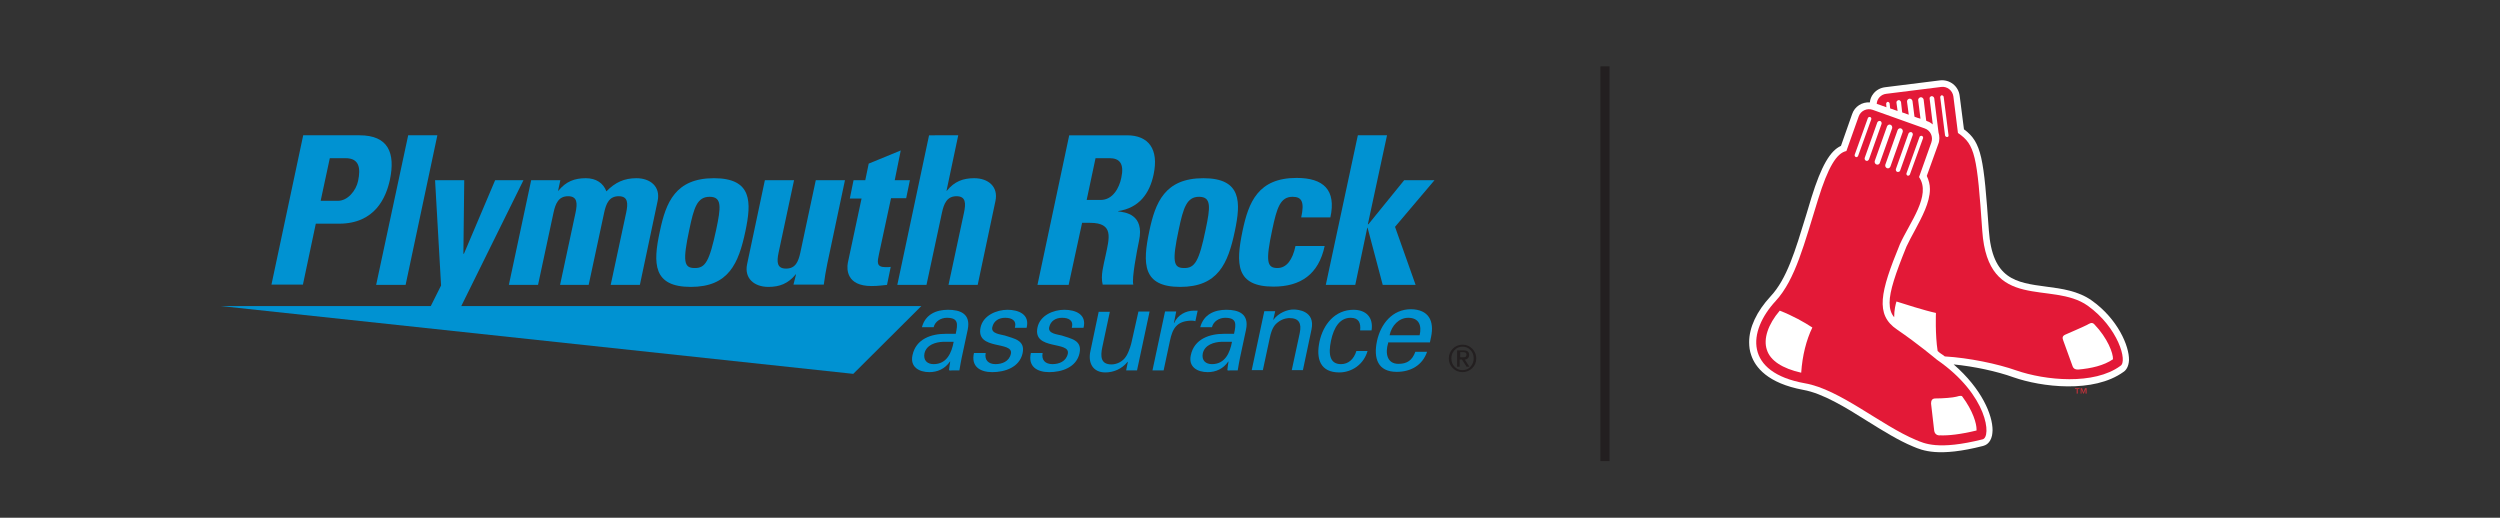 <svg xmlns="http://www.w3.org/2000/svg" xmlns:xlink="http://www.w3.org/1999/xlink" id="Layer_2" x="0px" y="0px" viewBox="0 0 874 181" style="enable-background:new 0 0 874 181;" xml:space="preserve"><rect x="0" y="0" width="874" height="181" fill="#333333" stroke="none"/><style type="text/css">	.st0{fill:#0092D2;}	.st1{fill:#231F20;}	.st2{fill:#FFFFFF;}	.st3{fill:#E31937;}	.st4{fill:#BD3039;}</style><g>	<g>		<polygon class="st0" points="77.2,107 298.3,130.7 322.1,107   "></polygon>		<g>			<path class="st0" d="M112.1,70.2h6.1c3.3,0,6.3-3.5,7-7c0.9-4.3,0.5-7.9-4.4-7.9h-5.5L112.1,70.2z M106,47.3h19.7    c10,0,12.6,6.1,10.6,15.6c-1.3,5.9-5,15.3-17.8,15.3h-8.1l-4.5,21.3H94.9L106,47.3z"></path>		</g>		<polygon class="st0" points="152.9,47.3 141.8,99.6 131.5,99.6 142.7,47.3   "></polygon>		<polygon class="st0" points="154.2,99.8 152.1,63 162.3,63 162,88.7 162.2,88.7 173.1,63 183,63 158.1,113.4 147.4,113.4   "></polygon>		<g>			<path class="st0" d="M195.1,66.7h0.1c2.7-3.3,5.7-4.4,9.6-4.4c3.6,0,6.1,1.7,7.2,4.6c3.1-3.2,6.3-4.6,10.5-4.6    c4.8,0,8.5,2.9,7.4,8l-6.2,29.3h-10.2l5.4-25.2c0.7-3.3,0.7-5.8-2.6-5.8c-3.3,0-4.4,2.5-5.1,5.8l-5.4,25.2h-10l5.4-25.2    c0.7-3.3,0.7-5.8-2.6-5.8c-3.3,0-4.4,2.5-5.1,5.8l-5.4,25.2h-10.2l7.8-36.6h10.2L195.1,66.7z"></path>			<path class="st0" d="M250.4,80.2c1.6-7.6,2.1-11.4-2.3-11.4s-5.5,3.8-7.1,11.4c-2.4,11.2-1.9,13.5,1.8,13.5    C246.6,93.8,248,91.4,250.4,80.2 M230.7,80.8c2.1-10,5.4-18.5,18.9-18.5c13.5,0,13.1,8.5,11,18.5c-2.4,11.4-5.9,19.5-19.1,19.5    C228.3,100.3,228.2,92.2,230.7,80.8"></path>			<path class="st0" d="M278.3,95.9h-0.1c-2.7,3.3-5.7,4.4-9.6,4.4c-4.8,0-8.5-2.9-7.4-8l6.2-29.3h10.2l-5.4,25.3    c-0.7,3.3-0.6,5.6,2.6,5.6c3.3,0,4.3-2.4,5-5.6l5.4-25.3h10.2l-6.2,29.3c-0.5,2.4-0.9,4.9-1.2,7.2h-10.6L278.3,95.9z"></path>			<path class="st0" d="M298.4,63h4.1l1.2-5.8l11.2-4.6L312.8,63h5.3l-1.3,6.3h-5.3l-4.2,19.5c-0.6,2.8-1,4.6,2.3,4.6    c0.7,0,1.3,0,1.8-0.1l-1.3,6.3c-1.4,0.1-2.9,0.4-5.4,0.4c-8.8,0-8.7-5.9-8.3-8.1l4.8-22.5h-4.1L298.4,63z"></path>			<path class="st0" d="M331.6,99.6l5.4-25.2c0.7-3.3,0.7-5.8-2.6-5.8c-3.3,0-4.4,2.5-5.1,5.8l-5.4,25.2h-10.2l11.1-52.3H335    l-4.1,19.4h0.1c2.7-3.3,5.7-4.4,9.6-4.4c4.8,0,8.5,2.9,7.4,8l-6.2,29.3H331.6z"></path>			<path class="st0" d="M379.9,69.9h4.9c4.3,0,6.5-4.3,7.2-7.7c1.1-5-0.6-6.9-4.1-6.9H383L379.9,69.9z M373.6,99.6h-10.9l11.1-52.3    h20.2c7.5,0,11.2,4.8,9.3,13.7c-1.4,6.7-5.1,11.7-12.4,12.8l0,0.1c2.3,0.3,9.3,0.9,7.3,10.3c-0.7,3.3-2.6,13.2-2,15.3h-10.7    c-0.8-3.2,0.3-6.7,1-10.1c1.3-6.2,3-11.5-5.4-11.5h-2.8L373.6,99.6z"></path>			<path class="st0" d="M421.5,80.2c1.6-7.6,2.1-11.4-2.3-11.4c-4.3,0-5.5,3.8-7.1,11.4c-2.4,11.2-1.9,13.5,1.8,13.5    C417.7,93.8,419.2,91.4,421.5,80.2 M401.8,80.8c2.1-10,5.4-18.5,18.9-18.5c13.5,0,13.1,8.5,11,18.5c-2.4,11.4-5.9,19.5-19.1,19.5    C399.4,100.3,399.4,92.2,401.8,80.8"></path>			<path class="st0" d="M454.9,76c1.2-5.4,0.2-7.2-3-7.2c-4.3,0-5.5,3.8-7.1,11.4c-2.4,11.2-1.9,13.5,1.8,13.5    c3.2,0,5.3-2.9,6.3-7.7h10.2c-2.1,9.9-8.4,14.2-17.9,14.2c-13.2,0-13.2-8-10.8-19.5c2.1-10,5.4-18.5,18.9-18.5    c9.4,0,13.9,4.2,11.8,13.8H454.9z"></path>		</g>		<polygon class="st0" points="463.5,99.6 474.7,47.3 484.9,47.3 478.2,78.4 478.4,78.4 490.9,63 501.5,63 487.7,79.3 494.9,99.6    483.4,99.6 478.1,79.6 478,79.6 473.8,99.6   "></polygon>		<g>			<path class="st0" d="M329.6,119.5c-2.4,0.1-5.7,1-6.4,4c-0.5,2.5,1,3.8,3.2,3.8c4.6,0,6.3-4,7-7.8H329.6z M334.1,116.8    c0.8-3.6,1-5.7-3.1-5.7c-2,0-4.1,1.2-4.6,3.3h-4.1c1.2-4.5,5-6.1,9.1-6.1c4.2,0,8.1,1.3,6.9,7l-2.1,9.8c-0.2,0.9-0.5,2.6-0.8,4.4    h-2.6c-0.4,0-1.1,0.2-1-0.3c0.1-0.9,0.2-1.8,0.4-2.8h-0.1c-1.8,2.6-4.4,3.7-7.2,3.7c-3.6,0-6.8-1.8-5.9-5.9    c1.2-5.8,6.7-7.5,11.6-7.5H334.1z"></path>			<path class="st0" d="M352.2,108.3c3.9,0,7.9,1.6,6.7,6.3h-4.1c0.7-2.6-1.1-3.5-3.4-3.5c-2.1,0-4,1-4.5,3.3s3,2.5,4.4,2.9    c3.2,1.1,7.2,1.6,6.2,6.2c-1.1,5-6.3,6.6-10.6,6.6c-4.3,0-7.5-2-6.4-6.7h4.1c-0.5,2.5,1,3.9,3.4,3.9c2.3,0,4.8-0.9,5.4-3.6    c1-4.6-12.3-1.1-10.6-9.2C343.7,110.2,348.5,108.3,352.2,108.3"></path>			<path class="st0" d="M372.1,108.3c3.9,0,7.9,1.6,6.7,6.3h-4.1c0.7-2.6-1.1-3.5-3.4-3.5c-2.1,0-4,1-4.5,3.3    c-0.5,2.3,3,2.5,4.4,2.9c3.2,1.1,7.2,1.6,6.2,6.2c-1.1,5-6.3,6.6-10.6,6.6c-4.3,0-7.5-2-6.4-6.7h4.1c-0.5,2.5,1,3.9,3.4,3.9    c2.3,0,4.8-0.9,5.4-3.6c1-4.6-12.3-1.1-10.6-9.2C363.6,110.2,368.3,108.3,372.1,108.3"></path>			<path class="st0" d="M398,108.9h3.9l-4.4,20.6h-3.8l0.6-3h-0.1c-2.1,2.6-5,3.7-7.8,3.7c-4.3,0-6.1-3.3-5.2-7.4l2.9-13.8h3.9    l-2.6,12.2c-0.8,3.6-0.5,6.2,3.2,6.2c1.6,0,3.9-0.8,5.2-3c1.1-1.9,1.7-4.3,1.8-4.8L398,108.9z"></path>			<path class="st0" d="M406.8,129.5h-3.9l4.4-20.6h3.9l-0.8,4h0.1c1.2-2.8,4.1-4.3,6.9-4.3c0.5,0,0.9,0,1.3,0l-0.8,3.7    c-0.5-0.2-1.1-0.2-1.6-0.2c-5,0.2-6.4,2.8-7.3,7.1L406.8,129.5z"></path>			<path class="st0" d="M426.9,119.5c-2.4,0.1-5.7,1-6.4,4c-0.5,2.5,1,3.8,3.2,3.8c4.6,0,6.3-4,7-7.8H426.9z M431.4,116.8    c0.8-3.6,1-5.7-3.1-5.7c-2,0-4.1,1.2-4.6,3.3h-4.1c1.2-4.5,5-6.1,9.1-6.1c4.2,0,8.1,1.3,6.9,7l-2.1,9.8c-0.2,0.9-0.5,2.6-0.8,4.4    h-2.6c-0.4,0-1.1,0.2-1-0.3c0.1-0.9,0.2-1.8,0.4-2.8h-0.1c-1.8,2.6-4.4,3.7-7.2,3.7c-3.6,0-6.8-1.8-5.9-5.9    c1.2-5.8,6.7-7.5,11.6-7.5H431.4z"></path>			<path class="st0" d="M445.1,111.9L445.1,111.9c1.9-2.6,5-3.7,7.1-3.7c1.4,0,7.7,0.4,6.3,7l-3,14.2h-3.9l2.8-13    c0.7-3.4-0.3-5.2-3.6-5.2c0,0-2.1-0.1-4.1,1.5c-0.7,0.6-2,1.5-2.8,5.5l-2.4,11.2h-3.9l4.4-20.6h3.8L445.1,111.9z"></path>			<path class="st0" d="M475.5,115.5c0.3-2.6-0.5-4.4-3.3-4.4c-3.7,0-5.9,3.2-6.9,8.1c-1,4.8-0.3,8.1,3.5,8.1c2.6,0,4.5-1.7,5.4-4.6    h3.9c-1.3,4.6-5.4,7.5-9.9,7.5c-6.6,0-8.2-4.7-6.9-10.8c1.3-6,5.4-11.1,11.9-11.1c4.4,0,7,2.7,6.3,7.2H475.5z"></path>			<path class="st0" d="M496.3,117.2c0.8-3.4-0.2-6.1-4-6.1c-3.2,0-5.8,2.7-6.5,6.1H496.3z M485.3,119.9c-1.1,3.6-0.4,7.3,3.6,7.3    c3,0,4.8-1.2,5.9-4.2h4.1c-1.6,4.7-5.7,7-10.6,7c-6.6,0-8.2-4.7-6.9-10.8c1.3-6,5.4-11.1,11.9-11.1c6.1,0.1,8.2,4,7,9.7l-0.4,1.9    H485.3z"></path>			<path class="st1" d="M510.4,124.9h1.1c0.4,0,0.7,0,0.9-0.2s0.3-0.4,0.3-0.7c0-0.3-0.1-0.5-0.3-0.7c-0.2-0.1-0.5-0.2-0.8-0.2h-1.1    V124.9z M509.5,122.5h2.2c1.3,0,1.9,0.5,1.9,1.6c0,0.5-0.1,0.8-0.4,1.1c-0.3,0.3-0.6,0.5-1.1,0.5l1.6,2.5h-1l-1.6-2.5h-0.8v2.5    h-0.9V122.5z M508.5,128.2c0.7,0.8,1.7,1.2,2.8,1.2c1.1,0,2.1-0.4,2.8-1.2c0.7-0.8,1.1-1.7,1.1-2.9c0-1.2-0.4-2.2-1.1-2.9    c-0.7-0.8-1.7-1.2-2.8-1.2c-1.1,0-2.1,0.4-2.8,1.2c-0.7,0.8-1.1,1.7-1.1,2.9C507.4,126.5,507.8,127.5,508.5,128.2 M507.9,121.9    c0.9-0.9,2-1.4,3.4-1.4c1.4,0,2.5,0.5,3.4,1.4c0.9,0.9,1.4,2.1,1.4,3.4c0,1.4-0.5,2.5-1.4,3.4c-0.9,0.9-2.1,1.4-3.4,1.4    c-1.4,0-2.5-0.5-3.4-1.4c-0.9-0.9-1.4-2-1.4-3.4C506.5,124,507,122.8,507.9,121.9"></path>		</g>	</g>	<g>		<line class="st1" x1="561" y1="23.2" x2="561" y2="161.2"></line>		<rect x="559.5" y="23.2" class="st1" width="3.2" height="138"></rect>	</g>	<g>		<path class="st2" d="M731.2,105c-4.7-3.3-10.4-4.1-15.9-4.8c-10.5-1.4-18.8-2.5-20-19.7c-1.8-25-2.4-30.7-8.7-35.3   c-0.2-1.8-1.5-11.7-1.5-11.7c-0.4-3.4-3.5-5.8-6.9-5.4l-19.2,2.4c-1.6,0.2-3.1,1-4.1,2.3c-0.7,0.9-1.1,1.9-1.2,3   c-2.7-0.2-5.3,1.4-6.2,4.1c0,0-3.3,9.3-3.9,11.1c-3.8,1.7-6.9,7.1-10.3,18l-1.9,6.3c-3.8,12.4-6.7,22.2-12.4,28.3   c-4.9,5.3-7.5,10.9-7.5,16c0,1.6,0.2,3.1,0.7,4.5c1.4,4.3,5.8,9.9,18.2,12.2c6.8,1.2,14.8,6.1,22.4,10.9c5.3,3.3,10.9,6.8,16,8.9   c3.3,1.4,8.9,3.8,24.5-0.2c0.8-0.2,2.5-0.9,3.1-3.6c0.1-0.6,0.2-1.2,0.2-1.9c0-5.3-3.7-14.4-13.6-23c7.1,0.7,15.1,2.4,20.9,4.5   c9.7,3.4,28,5.7,38.5-1.9c0.8-0.5,1.8-1.8,1.9-4.1C744.4,121,740.4,111.5,731.2,105"></path>		<path class="st3" d="M729.9,106.9c-12.6-9-34.9,2.6-36.9-26.2c-1.8-26.2-2.5-30.2-8.5-34.2l-1.6-12.8c-0.3-2.1-2.2-3.6-4.3-3.3   l-19.2,2.4c-1.8,0.2-3.2,1.7-3.3,3.5c0.7,0.2,1.9,0.7,3.4,1.2l-0.1-1.2c0-0.3,0.2-0.6,0.5-0.7c0.3,0,0.6,0.2,0.7,0.5l0.2,1.8   c0.8,0.3,1.7,0.6,2.6,0.9l-0.4-2.9c-0.1-0.4,0.3-0.8,0.7-0.9c0.4-0.1,0.8,0.3,0.9,0.7l0.4,3.6c0.8,0.3,1.5,0.5,2.3,0.8l-0.6-4.5   c-0.1-0.5,0.3-1,0.8-1.1c0.5-0.1,1,0.3,1.1,0.8l0.7,5.5c0.7,0.3,1.4,0.5,2.1,0.7l-0.8-6.4c-0.1-0.5,0.3-1,0.8-1.1   c0.5-0.1,1,0.3,1.1,0.8l0.9,7.4c0.3,0.1,0.4,0.2,0.4,0.2c0.7,0.2,1.3,0.6,1.9,1.1l-1.1-9c-0.1-0.4,0.2-0.8,0.7-0.9   c0.4,0,0.8,0.3,0.9,0.7l1.5,12c0.2,0.6,0.3,1.3,0.3,2c0,0.7-0.1,1.4-0.4,2.1c0,0-3.4,9.4-4,11.1c0.7,1.5,1.1,3,1.1,4.6   c0,4.7-2.8,9.8-5.3,14.5c-1.1,2-2.1,3.9-2.9,5.6c-3.9,9.6-5.9,15.6-5.9,19.6c0,2.2,0.5,3.8,1.6,5.1c0-2.6,0.5-4.5,0.8-5.5   c2.5,0.8,10,3.2,13.8,4c0,0-0.3,7.7,0.6,13.3c0.4,0.4,0.8,0.7,1.1,0.9c0.5,0.3,1,0.7,1.4,1c8.5,0.5,18.5,2.6,25,4.9   c10.1,3.5,27.2,5.2,36.4-1.6C743.9,126.4,740.5,114.5,729.9,106.9 M680.7,47.9c-0.3,0-0.6-0.2-0.7-0.5l-1.7-13.4   c0-0.3,0.2-0.6,0.5-0.7c0.3,0,0.6,0.2,0.7,0.5l1.7,13.4C681.3,47.6,681.1,47.9,680.7,47.9 M738.7,125.6c-3.2,2.2-7.6,3.2-12.2,3.6   c-1,0-1.6-0.3-1.9-1.1l-3.3-9.1c-0.3-0.8-0.4-1.5,0.7-2c0,0,6.9-3,7.6-3.4c0.8-0.4,1.7-1.2,2.6-0.2   C736.8,118.2,738.8,123.5,738.7,125.6C738.8,125.6,738.7,125.6,738.7,125.6"></path>		<path class="st3" d="M677.2,125.8c-0.9-0.7-6.4-5.4-14-10.6c-7.7-5.2-5.9-13,1-29.8c3.4-7.6,11.1-17.1,6.7-23.5l4.3-12.1   c0.7-2-0.3-4.2-2.3-4.9l-18.2-6.5c-2-0.7-4.2,0.3-4.9,2.3l-4.3,12.1c-3.4,0.7-6.4,5.6-9.9,16.9c-4.8,15.4-7.9,28-14.8,35.5   c-9.9,10.7-11,25,10.2,28.8c12.2,2.1,26.6,14.7,38.8,19.8c2.9,1.2,7.7,3.7,23.3-0.2C696.3,152.9,695,138.1,677.2,125.8    M629.7,130.3c-6.6-1.5-10.8-4.2-12-8c-1.3-3.8,0.4-8.9,4.5-13.7c4.6,1.8,8.5,4,11.4,5.9C631.5,118.8,630.1,124.3,629.7,130.3    M671.9,47.5c0.3,0.1,0.5,0.5,0.4,0.8L667.7,61c-0.1,0.3-0.5,0.5-0.8,0.4c-0.3-0.1-0.5-0.5-0.4-0.8l4.6-12.8   C671.2,47.6,671.6,47.4,671.9,47.5 M668.2,46.2c0.4,0.1,0.6,0.6,0.5,1l-4.4,12.4c-0.1,0.4-0.6,0.6-1,0.5c-0.4-0.1-0.6-0.6-0.5-1   l4.4-12.4C667.4,46.3,667.8,46.1,668.2,46.2 M664.6,44.9c0.5,0.2,0.7,0.7,0.6,1.2l-4.3,12.1c-0.2,0.5-0.7,0.8-1.2,0.6   c-0.5-0.2-0.7-0.7-0.6-1.2l4.3-12.1C663.6,45,664.1,44.7,664.6,44.9 M648.8,54.9c-0.3-0.1-0.5-0.5-0.4-0.8l4.6-12.8   c0.1-0.3,0.5-0.5,0.8-0.4c0.3,0.1,0.5,0.5,0.4,0.8l-4.6,12.8C649.4,54.9,649.1,55,648.8,54.9 M652.4,56.2c-0.4-0.1-0.6-0.6-0.5-1   l4.4-12.4c0.2-0.4,0.6-0.6,1-0.5c0.4,0.1,0.6,0.6,0.5,1l-4.4,12.4C653.2,56.1,652.8,56.4,652.4,56.2 M656,57.5   c-0.5-0.2-0.7-0.7-0.6-1.2l4.3-12.1c0.2-0.5,0.7-0.8,1.2-0.6c0.5,0.2,0.7,0.7,0.6,1.2l-4.3,12.1C657.1,57.4,656.5,57.7,656,57.5    M691,150.5c-5.8,1.4-9.8,1.8-12.7,1.7c-1,0.1-1.9-0.4-2.1-1.6l-1.1-9.5c0-1,0.3-1.8,1.5-1.8c2.8,0,6.2-0.3,7.3-0.6   c1.6-0.5,2-0.3,2.1-0.1c3.8,5.1,5,9.5,5,11.5C691,150.4,691,150.5,691,150.5"></path>		<polygon class="st4" points="725.4,136 726,136 726,137.6 726.4,137.6 726.4,136 727,136 727,135.7 725.4,135.7   "></polygon>		<polygon class="st4" points="728.4,137.1 727.9,135.7 727.4,135.7 727.4,137.6 727.7,137.6 727.7,136.2 727.7,136.2 728.3,137.6    728.5,137.6 729.1,136.2 729.1,136.2 729.1,137.6 729.5,137.6 729.5,135.7 728.9,135.7   "></polygon>	</g></g></svg>